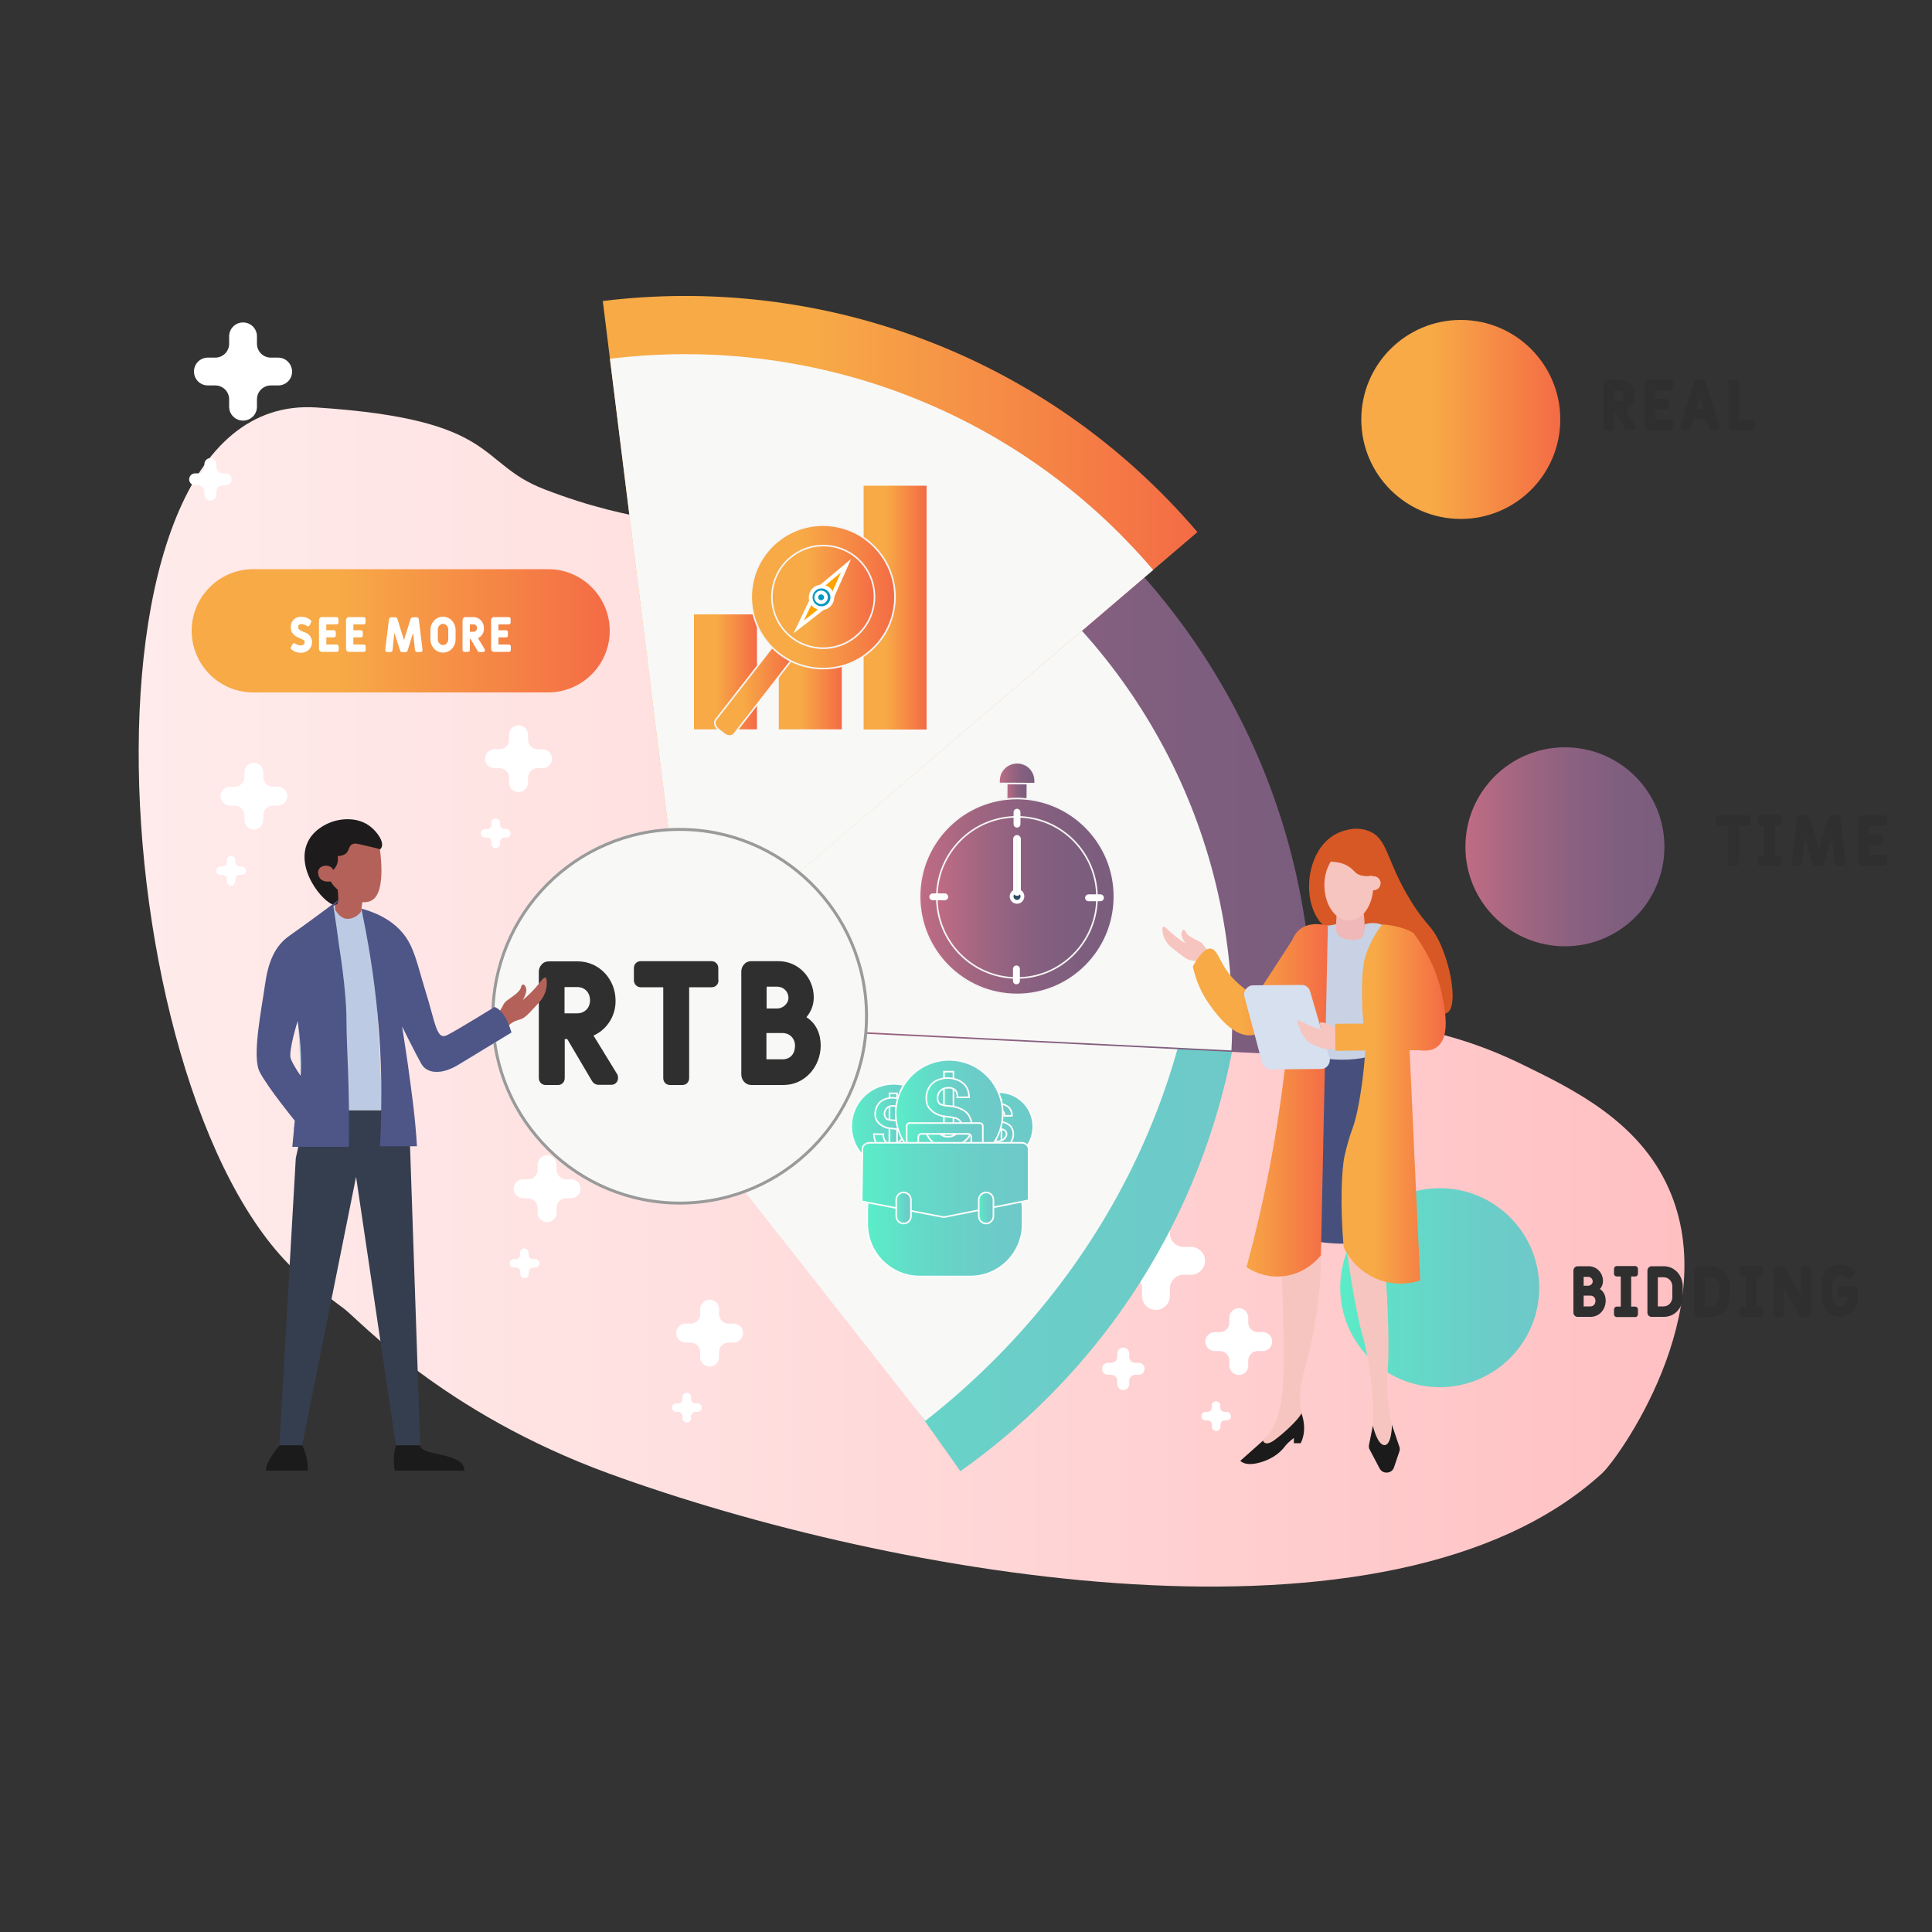 <svg xmlns="http://www.w3.org/2000/svg" xmlns:xlink="http://www.w3.org/1999/xlink" id="Layer_1" x="0px" y="0px" viewBox="0 0 1000 1000" style="enable-background:new 0 0 1000 1000;" xml:space="preserve">
<rect x="0" y="0" width="1000" height="1000" fill="#333333" stroke="none"/>
<style type="text/css">
	.st0{fill:url(#SVGID_1_);}
	.st1{fill:#FFFFFF;}
	.st2{fill:url(#SVGID_2_);}
	.st3{fill:url(#SVGID_3_);}
	.st4{fill:url(#SVGID_4_);}
	.st5{fill:url(#SVGID_5_);}
	.st6{fill:url(#SVGID_6_);}
	.st7{fill:#F8F8F7;}
	.st8{fill:url(#SVGID_7_);}
	.st9{fill:url(#SVGID_8_);}
	.st10{fill:#F8F8F7;stroke:#999A9A;stroke-width:1.532;stroke-miterlimit:10;}
	.st11{fill:url(#SVGID_9_);stroke:#F6F5F5;stroke-width:0.825;stroke-miterlimit:10;}
	.st12{fill:url(#SVGID_10_);stroke:#F6F5F5;stroke-width:0.825;stroke-miterlimit:10;}
	.st13{fill:url(#SVGID_11_);stroke:#F6F5F5;stroke-width:0.825;stroke-miterlimit:10;}
	.st14{fill:#314B63;stroke:#FFFFFF;stroke-width:1.97;stroke-miterlimit:10;}
	.st15{fill:url(#SVGID_12_);stroke:#F6F5F5;stroke-width:0.825;stroke-miterlimit:10;}
	.st16{fill:url(#SVGID_13_);}
	.st17{fill:url(#SVGID_14_);}
	.st18{fill:url(#SVGID_15_);}
	.st19{fill:url(#SVGID_16_);stroke:#F6F5F5;stroke-width:0.825;stroke-miterlimit:10;}
	.st20{fill:url(#SVGID_17_);stroke:#F6F5F5;stroke-width:0.825;stroke-miterlimit:10;}
	.st21{fill:url(#SVGID_18_);stroke:#F6F5F5;stroke-width:0.825;stroke-miterlimit:10;}
	.st22{fill:#FFA300;stroke:#FFFFFF;stroke-width:1.97;stroke-miterlimit:10;}
	.st23{fill:#0097C2;stroke:#FFFFFF;stroke-width:1.97;stroke-miterlimit:10;}
	.st24{fill:url(#SVGID_19_);stroke:#FCFCFC;stroke-width:0.825;stroke-miterlimit:10;}
	.st25{fill:url(#SVGID_20_);stroke:#FCFCFC;stroke-width:0.825;stroke-miterlimit:10;}
	.st26{fill:url(#SVGID_21_);stroke:#FCFCFC;stroke-width:0.825;stroke-miterlimit:10;}
	.st27{fill:url(#SVGID_22_);stroke:#FCFCFC;stroke-width:0.825;stroke-miterlimit:10;}
	.st28{fill:url(#SVGID_23_);stroke:#FCFCFC;stroke-width:0.825;stroke-miterlimit:10;}
	.st29{fill:url(#SVGID_24_);stroke:#FCFCFC;stroke-width:0.825;stroke-miterlimit:10;}
	.st30{fill:url(#SVGID_25_);stroke:#FCFCFC;stroke-width:0.825;stroke-miterlimit:10;}
	.st31{fill:url(#SVGID_26_);stroke:#FCFCFC;stroke-width:0.825;stroke-miterlimit:10;}
	.st32{fill:url(#SVGID_27_);stroke:#FCFCFC;stroke-width:0.825;stroke-miterlimit:10;}
	.st33{fill:url(#SVGID_28_);stroke:#FCFCFC;stroke-width:0.825;stroke-miterlimit:10;}
	.st34{fill:url(#SVGID_29_);stroke:#FCFCFC;stroke-width:0.825;stroke-miterlimit:10;}
	.st35{fill:url(#SVGID_30_);stroke:#FCFCFC;stroke-width:0.825;stroke-miterlimit:10;}
	.st36{fill:url(#SVGID_31_);stroke:#FCFCFC;stroke-width:0.825;stroke-miterlimit:10;}
	.st37{fill:url(#SVGID_32_);stroke:#FCFCFC;stroke-width:0.825;stroke-miterlimit:10;}
	.st38{fill:#2F2F2F;}
	.st39{fill:#B46259;}
	.st40{fill:#353E4F;}
	.st41{fill:#1B1B1B;}
	.st42{fill:#BCCBE3;}
	.st43{fill:#F6F5F5;}
	.st44{fill:#B3CFDB;}
	.st45{fill:#1D1B1B;}
	.st46{fill:#CBE3EF;}
	.st47{fill:#4E5587;}
	.st48{fill:#F7C5BF;}
	.st49{fill:#D75824;}
	.st50{fill:#C8D2E4;}
	.st51{fill:#47507C;}
	.st52{fill:url(#SVGID_33_);}
	.st53{fill:#D6E0EF;}
	.st54{fill:url(#SVGID_34_);}
	.st55{fill:#F0B8B8;}
</style>
<g>
	<linearGradient id="SVGID_1_" gradientUnits="userSpaceOnUse" x1="71.803" y1="515.997" x2="871.881" y2="515.997">
		<stop offset="0" style="stop-color:#FFEBEB"></stop>
		<stop offset="0.346" style="stop-color:#FFE0E0"></stop>
		<stop offset="0.956" style="stop-color:#FFC2C4"></stop>
		<stop offset="1" style="stop-color:#FFC0C2"></stop>
	</linearGradient>
	<path class="st0" d="M863.7,615.1c-15.4-34.6-49-51.1-75.7-64.1c-76.6-37.5-118.9-9-175.5-51.5c-4.5-3.4-27.8-21.2-46.2-52.5   c-31.5-53.5-12.9-85.4-39.9-118.8c-14-17.3-43.7-25.2-103-41c-72.7-19.4-93.6-15.5-141.5-33.9c-35.5-13.6-22.6-36.2-118.2-42.4   c-135.6-8.8-109,380.5,0.7,456.2c3.4,2.4,8,6.1,13.7,10.3c7.5,5.5,51.1,53.9,137.1,85.3c147.3,53.7,405.2,99.1,513.9,0   C837.2,755.5,892.3,679.1,863.7,615.1z"></path>
	<g id="XMLID_22_">
		<path id="XMLID_24_" class="st1" d="M144,185.1h-3.8c-4,0-7.2-3.2-7.2-7.2v-3.8c0-4-3.2-7.2-7.2-7.2l0,0c-4,0-7.2,3.2-7.2,7.2v3.8    c0,4-3.2,7.2-7.2,7.2h-3.8c-4,0-7.2,3.2-7.2,7.2l0,0c0,4,3.2,7.2,7.2,7.2h3.8c4,0,7.2,3.2,7.2,7.2v3.8c0,4,3.2,7.2,7.2,7.2l0,0    c4,0,7.2-3.2,7.2-7.2v-3.8c0-4,3.2-7.2,7.2-7.2h3.8c4,0,7.2-3.2,7.2-7.2l0,0C151.1,188.3,147.9,185.1,144,185.1z"></path>
		<path id="XMLID_23_" class="st1" d="M116.8,245h-1.7c-1.7,0-3.1-1.4-3.1-3.1v-1.7c0-1.7-1.4-3.1-3.1-3.1l0,0    c-1.7,0-3.1,1.4-3.1,3.1v1.7c0,1.7-1.4,3.1-3.1,3.1h-1.7c-1.7,0-3.1,1.4-3.1,3.1l0,0c0,1.7,1.4,3.1,3.1,3.1h1.7    c1.7,0,3.1,1.4,3.1,3.1v1.7c0,1.7,1.4,3.1,3.1,3.1l0,0c1.7,0,3.1-1.4,3.1-3.1v-1.7c0-1.7,1.4-3.1,3.1-3.1h1.7    c1.7,0,3.1-1.4,3.1-3.1l0,0C119.9,246.4,118.5,245,116.8,245z"></path>
	</g>
	<g id="XMLID_19_">
		<path id="XMLID_21_" class="st1" d="M453.8,378.4h-2.6c-2.7,0-4.9-2.2-4.9-4.9v-2.6c0-2.7-2.2-4.9-4.9-4.9l0,0    c-2.7,0-4.9,2.2-4.9,4.9v2.6c0,2.7-2.2,4.9-4.9,4.9h-2.6c-2.7,0-4.9,2.2-4.9,4.9l0,0c0,2.7,2.2,4.9,4.9,4.9h2.6    c2.7,0,4.9,2.2,4.9,4.9v2.6c0,2.7,2.2,4.9,4.9,4.9l0,0c2.7,0,4.9-2.2,4.9-4.9v-2.6c0-2.7,2.2-4.9,4.9-4.9h2.6    c2.7,0,4.9-2.2,4.9-4.9l0,0C458.7,380.6,456.5,378.4,453.8,378.4z"></path>
		<path id="XMLID_20_" class="st1" d="M435.1,419.7h-1.1c-1.2,0-2.2-1-2.2-2.2v-1.1c0-1.2-1-2.2-2.2-2.2l0,0c-1.2,0-2.2,1-2.2,2.2    v1.1c0,1.2-1,2.2-2.2,2.2h-1.1c-1.2,0-2.2,1-2.2,2.2l0,0c0,1.2,1,2.2,2.2,2.2h1.1c1.2,0,2.2,1,2.2,2.2v1.1c0,1.2,1,2.2,2.2,2.2    l0,0c1.2,0,2.2-1,2.2-2.2v-1.1c0-1.2,1-2.2,2.2-2.2h1.1c1.2,0,2.2-1,2.2-2.2l0,0C437.2,420.7,436.3,419.7,435.1,419.7z"></path>
	</g>
	<g id="XMLID_16_">
		<path id="XMLID_18_" class="st1" d="M295.6,610.4H293c-2.7,0-4.9-2.2-4.9-4.9v-2.6c0-2.7-2.2-4.9-4.9-4.9l0,0    c-2.7,0-4.9,2.2-4.9,4.9v2.6c0,2.7-2.2,4.9-4.9,4.9h-2.6c-2.7,0-4.9,2.2-4.9,4.9l0,0c0,2.7,2.2,4.9,4.9,4.9h2.6    c2.7,0,4.9,2.2,4.9,4.9v2.6c0,2.7,2.2,4.9,4.9,4.9l0,0c2.7,0,4.9-2.2,4.9-4.9v-2.6c0-2.7,2.2-4.9,4.9-4.9h2.6    c2.7,0,4.9-2.2,4.9-4.9l0,0C300.6,612.6,298.3,610.4,295.6,610.4z"></path>
		<path id="XMLID_17_" class="st1" d="M276.9,651.7h-1.1c-1.2,0-2.2-1-2.2-2.2v-1.1c0-1.2-1-2.2-2.2-2.2l0,0c-1.2,0-2.2,1-2.2,2.2    v1.1c0,1.2-1,2.2-2.2,2.2H266c-1.2,0-2.2,1-2.2,2.2l0,0c0,1.2,1,2.2,2.2,2.2h1.1c1.2,0,2.2,1,2.2,2.2v1.1c0,1.2,1,2.2,2.2,2.2l0,0    c1.2,0,2.2-1,2.2-2.2v-1.1c0-1.2,1-2.2,2.2-2.2h1.1c1.2,0,2.2-1,2.2-2.2l0,0C279.1,652.6,278.1,651.7,276.9,651.7z"></path>
	</g>
	<g id="XMLID_13_">
		<path id="XMLID_15_" class="st1" d="M616.5,645.4h-3.8c-4,0-7.2-3.2-7.2-7.2v-3.8c0-4-3.2-7.2-7.2-7.2l0,0c-4,0-7.2,3.2-7.2,7.2    v3.8c0,4-3.2,7.2-7.2,7.2h-3.8c-4,0-7.2,3.2-7.2,7.2l0,0c0,4,3.2,7.2,7.2,7.2h3.8c4,0,7.2,3.2,7.2,7.2v3.8c0,4,3.2,7.2,7.2,7.2    l0,0c4,0,7.2-3.2,7.2-7.2v-3.8c0-4,3.2-7.2,7.2-7.2h3.8c4,0,7.2-3.2,7.2-7.2l0,0C623.7,648.6,620.5,645.4,616.5,645.4z"></path>
		<path id="XMLID_14_" class="st1" d="M589.3,705.4h-1.7c-1.7,0-3.1-1.4-3.1-3.1v-1.7c0-1.7-1.4-3.1-3.1-3.1l0,0    c-1.7,0-3.1,1.4-3.1,3.1v1.7c0,1.7-1.4,3.1-3.1,3.1h-1.7c-1.7,0-3.1,1.4-3.1,3.1l0,0c0,1.7,1.4,3.1,3.1,3.1h1.7    c1.7,0,3.1,1.4,3.1,3.1v1.7c0,1.7,1.4,3.1,3.1,3.1l0,0c1.7,0,3.1-1.4,3.1-3.1v-1.7c0-1.7,1.4-3.1,3.1-3.1h1.7    c1.7,0,3.1-1.4,3.1-3.1l0,0C592.5,706.8,591.1,705.4,589.3,705.4z"></path>
	</g>
	<g id="XMLID_10_">
		<path id="XMLID_12_" class="st1" d="M280.8,387.8h-2.6c-2.7,0-4.9-2.2-4.9-4.9v-2.6c0-2.7-2.2-4.9-4.9-4.9l0,0    c-2.7,0-4.9,2.2-4.9,4.9v2.6c0,2.7-2.2,4.9-4.9,4.9h-2.6c-2.7,0-4.9,2.2-4.9,4.9l0,0c0,2.7,2.2,4.9,4.9,4.9h2.6    c2.7,0,4.9,2.2,4.9,4.9v2.6c0,2.7,2.2,4.9,4.9,4.9l0,0c2.7,0,4.9-2.2,4.9-4.9v-2.6c0-2.7,2.2-4.9,4.9-4.9h2.6    c2.7,0,4.9-2.2,4.9-4.9l0,0C285.7,390,283.5,387.8,280.8,387.8z"></path>
		<path id="XMLID_11_" class="st1" d="M262.1,429.1h-1.1c-1.2,0-2.2-1-2.2-2.2v-1.1c0-1.2-1-2.2-2.2-2.2l0,0c-1.2,0-2.2,1-2.2,2.2    v1.1c0,1.2-1,2.2-2.2,2.2h-1.1c-1.2,0-2.2,1-2.2,2.2l0,0c0,1.2,1,2.2,2.2,2.2h1.1c1.2,0,2.2,1,2.2,2.2v1.1c0,1.2,1,2.2,2.2,2.2    l0,0c1.2,0,2.2-1,2.2-2.2v-1.1c0-1.2,1-2.2,2.2-2.2h1.1c1.2,0,2.2-1,2.2-2.2l0,0C264.2,430,263.3,429.1,262.1,429.1z"></path>
	</g>
	<g id="XMLID_7_">
		<path id="XMLID_9_" class="st1" d="M143.8,407.2h-2.6c-2.7,0-4.9-2.2-4.9-4.9v-2.6c0-2.7-2.2-4.9-4.9-4.9l0,0    c-2.7,0-4.9,2.2-4.9,4.9v2.6c0,2.7-2.2,4.9-4.9,4.9h-2.6c-2.7,0-4.9,2.2-4.9,4.9l0,0c0,2.7,2.2,4.9,4.9,4.9h2.6    c2.7,0,4.9,2.2,4.9,4.9v2.6c0,2.7,2.2,4.9,4.9,4.9l0,0c2.7,0,4.9-2.2,4.9-4.9v-2.6c0-2.7,2.2-4.9,4.9-4.9h2.6    c2.7,0,4.9-2.2,4.9-4.9l0,0C148.8,409.5,146.6,407.2,143.8,407.2z"></path>
		<path id="XMLID_8_" class="st1" d="M125.1,448.5H124c-1.2,0-2.2-1-2.2-2.2v-1.1c0-1.2-1-2.2-2.2-2.2l0,0c-1.2,0-2.2,1-2.2,2.2v1.1    c0,1.2-1,2.2-2.2,2.2h-1.1c-1.2,0-2.2,1-2.2,2.2l0,0c0,1.2,1,2.2,2.2,2.2h1.1c1.2,0,2.2,1,2.2,2.2v1.1c0,1.2,1,2.2,2.2,2.2l0,0    c1.2,0,2.2-1,2.2-2.2V455c0-1.2,1-2.2,2.2-2.2h1.1c1.2,0,2.2-1,2.2-2.2l0,0C127.3,449.5,126.3,448.5,125.1,448.5z"></path>
	</g>
	<g id="XMLID_4_">
		<path id="XMLID_6_" class="st1" d="M379.7,685.1h-2.6c-2.7,0-4.9-2.2-4.9-4.9v-2.6c0-2.7-2.2-4.9-4.9-4.9l0,0    c-2.7,0-4.9,2.2-4.9,4.9v2.6c0,2.7-2.2,4.9-4.9,4.9h-2.6c-2.7,0-4.9,2.2-4.9,4.9l0,0c0,2.7,2.2,4.9,4.9,4.9h2.6    c2.7,0,4.9,2.2,4.9,4.9v2.6c0,2.7,2.2,4.9,4.9,4.9l0,0c2.7,0,4.9-2.2,4.9-4.9v-2.6c0-2.7,2.2-4.9,4.9-4.9h2.6    c2.7,0,4.9-2.2,4.9-4.9l0,0C384.6,687.3,382.4,685.1,379.7,685.1z"></path>
		<path id="XMLID_5_" class="st1" d="M361,726.4h-1.1c-1.2,0-2.2-1-2.2-2.2v-1.1c0-1.2-1-2.2-2.2-2.2l0,0c-1.2,0-2.2,1-2.2,2.2v1.1    c0,1.2-1,2.2-2.2,2.2H350c-1.2,0-2.2,1-2.2,2.2l0,0c0,1.2,1,2.2,2.2,2.2h1.1c1.2,0,2.2,1,2.2,2.2v1.1c0,1.2,1,2.2,2.2,2.2l0,0    c1.2,0,2.2-1,2.2-2.2v-1.1c0-1.2,1-2.2,2.2-2.2h1.1c1.2,0,2.2-1,2.2-2.2l0,0C363.1,727.4,362.1,726.4,361,726.4z"></path>
	</g>
	<g id="XMLID_1_">
		<path id="XMLID_3_" class="st1" d="M653.6,689.5H651c-2.7,0-4.9-2.2-4.9-4.9V682c0-2.7-2.2-4.9-4.9-4.9l0,0    c-2.7,0-4.9,2.2-4.9,4.9v2.6c0,2.7-2.2,4.9-4.9,4.9h-2.6c-2.7,0-4.9,2.2-4.9,4.9l0,0c0,2.7,2.2,4.9,4.9,4.9h2.6    c2.7,0,4.9,2.2,4.9,4.9v2.6c0,2.7,2.2,4.9,4.9,4.9l0,0c2.7,0,4.9-2.2,4.9-4.9v-2.6c0-2.7,2.2-4.9,4.9-4.9h2.6    c2.7,0,4.9-2.2,4.9-4.9l0,0C658.5,691.7,656.3,689.5,653.6,689.5z"></path>
		<path id="XMLID_2_" class="st1" d="M634.9,730.8h-1.1c-1.2,0-2.2-1-2.2-2.2v-1.1c0-1.2-1-2.2-2.2-2.2l0,0c-1.2,0-2.2,1-2.2,2.2    v1.1c0,1.2-1,2.2-2.2,2.2H624c-1.2,0-2.2,1-2.2,2.2l0,0c0,1.2,1,2.2,2.2,2.2h1.1c1.2,0,2.2,1,2.2,2.2v1.1c0,1.2,1,2.2,2.2,2.2l0,0    c1.2,0,2.2-1,2.2-2.2v-1.1c0-1.2,1-2.2,2.2-2.2h1.1c1.2,0,2.2-1,2.2-2.2l0,0C637,731.8,636.1,730.8,634.9,730.8z"></path>
	</g>
	<linearGradient id="SVGID_2_" gradientUnits="userSpaceOnUse" x1="99.182" y1="326.523" x2="315.556" y2="326.523">
		<stop offset="0.355" style="stop-color:#F7AA46"></stop>
		<stop offset="1" style="stop-color:#F46B45"></stop>
	</linearGradient>
	<path class="st2" d="M283.6,358.4H131.1c-17.6,0-31.9-14.3-31.9-31.9v0c0-17.6,14.3-31.9,31.9-31.9h152.6   c17.6,0,31.9,14.3,31.9,31.9v0C315.6,344.1,301.3,358.4,283.6,358.4z"></path>
	<g>
		<path class="st1" d="M157.7,332.4c-0.1-1-0.5-1.2-2.6-2.1l-0.7-0.3c-2.4-1.1-3.9-2.6-3.9-5.4c0-3.2,2.2-5.4,5.4-5.4    c1.7,0,3.4,0.6,4.8,1.7c0.4,0.3,0.5,0.8,0.3,1.2l-0.7,1.5c-0.2,0.4-0.5,0.6-0.9,0.6c-0.2,0-0.4-0.1-0.6-0.2l0,0    c-1.3-0.9-2.3-1-2.8-1c-1,0-1.7,0.6-1.7,1.6c0,0.8,0.4,1.4,2.4,2.3c0.1,0,0.4,0.2,1.6,0.6c2,0.9,3.2,2.7,3.2,4.8    c0,3.4-2.6,5.6-5.8,5.6c-1.7,0-3.4-0.6-4.8-1.7c-0.4-0.2-0.5-0.8-0.3-1.2l0.8-1.5c0.2-0.4,0.5-0.6,0.8-0.6c0.2,0,0.4,0.1,0.6,0.2    h0c1,0.7,2,1,2.9,1C156.9,334,157.7,333.4,157.7,332.4z"></path>
		<path class="st1" d="M168.9,323.2v3h3.9c0.5,0,1,0.4,1,1v1.7c0,0.6-0.4,1-1,1h-3.9v3.7h5.4c0.5,0,1,0.5,1,1v1.8c0,0.6-0.4,1-1,1    h-7.7c-0.8,0-1.5-0.7-1.5-1.5V321c0-0.4,0.2-0.8,0.4-1.1c0.3-0.3,0.6-0.5,1-0.5h7.7c0.5,0,1,0.4,1,1v1.8c0,0.6-0.4,1-1,1H168.9z"></path>
		<path class="st1" d="M182.9,323.2v3h3.9c0.5,0,1,0.4,1,1v1.7c0,0.6-0.4,1-1,1h-3.9v3.7h5.4c0.5,0,1,0.5,1,1v1.8c0,0.6-0.4,1-1,1    h-7.7c-0.8,0-1.5-0.7-1.5-1.5V321c0-0.4,0.2-0.8,0.4-1.1c0.3-0.3,0.6-0.5,1-0.5h7.7c0.5,0,1,0.4,1,1v1.8c0,0.6-0.4,1-1,1H182.9z"></path>
		<path class="st1" d="M204.1,327.5l-0.9,9c-0.1,0.6-0.6,1-1.1,1h-1.7c-0.3,0-0.6-0.1-0.7-0.3c-0.2-0.2-0.3-0.5-0.3-0.8l1.9-15.7    c0.1-0.7,0.6-1.2,1.2-1.2h2.1c0.5,0,1,0.4,1.1,0.9l3.4,10.9l3.4-10.9c0.2-0.5,0.6-0.9,1.2-0.9h1.9c0.7,0,1.2,0.5,1.2,1.2l1.9,15.7    c0,0.3-0.1,0.6-0.3,0.8c-0.2,0.2-0.4,0.3-0.7,0.3h-1.8c-0.6,0-1-0.4-1.1-1l-1-9l-2.8,9.2c-0.2,0.5-0.6,0.9-1.1,0.9h-1.7    c-0.5,0-1-0.4-1.1-0.9L204.1,327.5z"></path>
		<path class="st1" d="M235.8,331c0,3.6-2.8,6.8-6.5,6.8c-3.7,0-6.5-3.2-6.5-6.8v-5c0-3.6,2.8-6.8,6.5-6.8c3.7,0,6.5,3.2,6.5,6.8    V331z M232,325.9c0-1.5-1.1-3-2.7-3c-1.6,0-2.7,1.5-2.7,3v5c0,1.5,1.2,3,2.7,3c1.6,0,2.7-1.5,2.7-3V325.9z"></path>
		<path class="st1" d="M247.4,330.3l3.4,5.6c0.1,0.2,0.2,0.4,0.2,0.6c0,0.6-0.4,1-1,1h-1.8c-0.4,0-0.8-0.2-1-0.6l-3.6-6.1h-0.4v5.6    c0,0.6-0.4,1-1,1h-1.8c-0.5,0-1-0.4-1-1V321c0-0.4,0.2-0.8,0.4-1.1c0.3-0.3,0.6-0.5,1-0.5h4.2c3.1,0,5.5,2.6,5.5,5.7    C250.6,327.3,249.4,329.4,247.4,330.3z M243.2,323.2v3.8h1.8c1.1,0,1.9-0.8,1.9-1.9c0-1.1-0.7-1.9-1.9-1.9H243.2z"></path>
		<path class="st1" d="M258,323.2v3h3.9c0.5,0,1,0.4,1,1v1.7c0,0.6-0.4,1-1,1H258v3.7h5.4c0.5,0,1,0.5,1,1v1.8c0,0.6-0.4,1-1,1h-7.7    c-0.8,0-1.5-0.7-1.5-1.5V321c0-0.4,0.2-0.8,0.4-1.1c0.3-0.3,0.6-0.5,1-0.5h7.7c0.5,0,1,0.4,1,1v1.8c0,0.6-0.4,1-1,1H258z"></path>
	</g>
	<linearGradient id="SVGID_3_" gradientUnits="userSpaceOnUse" x1="704.597" y1="217.093" x2="807.649" y2="217.093">
		<stop offset="0.355" style="stop-color:#F7AA46"></stop>
		<stop offset="1" style="stop-color:#F46B45"></stop>
	</linearGradient>
	<circle class="st3" cx="756.1" cy="217.1" r="51.5"></circle>
	<linearGradient id="SVGID_4_" gradientUnits="userSpaceOnUse" x1="758.474" y1="438.283" x2="861.527" y2="438.283">
		<stop offset="0" style="stop-color:#C06C84"></stop>
		<stop offset="0.259" style="stop-color:#A36681"></stop>
		<stop offset="0.524" style="stop-color:#8C6180"></stop>
		<stop offset="0.776" style="stop-color:#7F5E7E"></stop>
		<stop offset="1" style="stop-color:#7A5D7E"></stop>
	</linearGradient>
	<circle class="st4" cx="810" cy="438.3" r="51.5"></circle>
	<linearGradient id="SVGID_5_" gradientUnits="userSpaceOnUse" x1="693.626" y1="666.527" x2="796.678" y2="666.527">
		<stop offset="0" style="stop-color:#5AEDC8"></stop>
		<stop offset="0.314" style="stop-color:#63DBC8"></stop>
		<stop offset="0.677" style="stop-color:#6BCEC8"></stop>
		<stop offset="1" style="stop-color:#6DC9C8"></stop>
	</linearGradient>
	<circle class="st5" cx="745.2" cy="666.5" r="51.5"></circle>
	<linearGradient id="SVGID_6_" gradientUnits="userSpaceOnUse" x1="295.854" y1="613.615" x2="644.239" y2="613.615">
		<stop offset="0" style="stop-color:#5AEDC8"></stop>
		<stop offset="0.314" style="stop-color:#63DBC8"></stop>
		<stop offset="0.677" style="stop-color:#6BCEC8"></stop>
		<stop offset="1" style="stop-color:#6DC9C8"></stop>
	</linearGradient>
	<path class="st6" d="M644.1,465.8l-348.2,11.5l201.2,284.2c0,0,0.1-0.1,0.1-0.1C596.3,691.2,647.7,578.7,644.1,465.8z"></path>
	<path class="st7" d="M621.8,441.7l-339.6,43.6l196.7,250.2c0,0,0.1-0.1,0.1-0.1C575.6,659.7,625.5,548.3,621.8,441.7z"></path>
	<linearGradient id="SVGID_7_" gradientUnits="userSpaceOnUse" x1="331.116" y1="397.412" x2="679.357" y2="397.412">
		<stop offset="0" style="stop-color:#C06C84"></stop>
		<stop offset="0.259" style="stop-color:#A36681"></stop>
		<stop offset="0.524" style="stop-color:#8C6180"></stop>
		<stop offset="0.776" style="stop-color:#7F5E7E"></stop>
		<stop offset="1" style="stop-color:#7A5D7E"></stop>
	</linearGradient>
	<path class="st8" d="M537.1,248.3l-206,281l347.8,17.2c0-0.1,0-0.1,0-0.2C684.9,425.1,628.1,315.2,537.1,248.3z"></path>
	<path class="st7" d="M512.6,283.7l-181,244.8l305.8,15.2c0,0,0-0.1,0-0.1C642.6,437.8,592.6,342,512.6,283.7z"></path>
	<linearGradient id="SVGID_8_" gradientUnits="userSpaceOnUse" x1="311.964" y1="327.401" x2="619.789" y2="327.401">
		<stop offset="0.355" style="stop-color:#F7AA46"></stop>
		<stop offset="1" style="stop-color:#F46B45"></stop>
	</linearGradient>
	<path class="st9" d="M312,155.8l43,345.7l264.8-226.1c0,0-0.1-0.1-0.1-0.1C540.8,183,424.1,142,312,155.8z"></path>
	<path class="st7" d="M315.7,185.7L355,501.6L596.9,295c0,0-0.1-0.1-0.1-0.1C524.8,210.5,418.1,173.1,315.7,185.7z"></path>
	
		<ellipse transform="matrix(1 -5.925999e-03 5.925999e-03 1 -3.111 2.094)" class="st10" cx="351.8" cy="526" rx="96.7" ry="96.7"></ellipse>
	<g>
		<linearGradient id="SVGID_9_" gradientUnits="userSpaceOnUse" x1="521.029" y1="410.38" x2="531.771" y2="410.38">
			<stop offset="0" style="stop-color:#C06C84"></stop>
			<stop offset="0.259" style="stop-color:#A36681"></stop>
			<stop offset="0.524" style="stop-color:#8C6180"></stop>
			<stop offset="0.776" style="stop-color:#7F5E7E"></stop>
			<stop offset="1" style="stop-color:#7A5D7E"></stop>
		</linearGradient>
		<polygon class="st11" points="531.7,417.9 521,417.9 521.1,402.9 531.8,402.9   "></polygon>
		<linearGradient id="SVGID_10_" gradientUnits="userSpaceOnUse" x1="475.994" y1="464.027" x2="576.797" y2="464.027">
			<stop offset="0" style="stop-color:#C06C84"></stop>
			<stop offset="0.259" style="stop-color:#A36681"></stop>
			<stop offset="0.524" style="stop-color:#8C6180"></stop>
			<stop offset="0.776" style="stop-color:#7F5E7E"></stop>
			<stop offset="1" style="stop-color:#7A5D7E"></stop>
		</linearGradient>
		<path class="st12" d="M576.8,464.2c-0.1,28-22.8,50.6-50.6,50.5c-27.8-0.1-50.3-22.9-50.2-50.9s22.8-50.6,50.6-50.5    C554.4,413.5,576.9,436.2,576.8,464.2z"></path>
		<linearGradient id="SVGID_11_" gradientUnits="userSpaceOnUse" x1="484.828" y1="464.501" x2="567.777" y2="464.501">
			<stop offset="0" style="stop-color:#C06C84"></stop>
			<stop offset="0.259" style="stop-color:#A36681"></stop>
			<stop offset="0.524" style="stop-color:#8C6180"></stop>
			<stop offset="0.776" style="stop-color:#7F5E7E"></stop>
			<stop offset="1" style="stop-color:#7A5D7E"></stop>
		</linearGradient>
		<path class="st13" d="M567.8,464.7c-0.1,23-18.7,41.6-41.6,41.5c-22.9-0.1-41.4-18.8-41.3-41.9c0.1-23,18.7-41.6,41.6-41.5    C549.4,422.9,567.9,441.6,567.8,464.7z"></path>
		<path class="st14" d="M529.2,464c0,1.5-1.3,2.8-2.8,2.8c-1.5,0-2.8-1.3-2.8-2.8s1.3-2.8,2.8-2.8C528,461.2,529.2,462.4,529.2,464z    "></path>
		<path class="st14" d="M525.6,426.6l0-6.2c0-0.4,0.3-0.8,0.8-0.8l0,0c0.4,0,0.8,0.3,0.8,0.8l0,6.2c0,0.4-0.3,0.8-0.8,0.8l0,0    C526,427.4,525.6,427,525.6,426.6z"></path>
		<path class="st14" d="M525.3,507.7l0-6.2c0-0.4,0.3-0.8,0.8-0.8h0c0.4,0,0.8,0.3,0.8,0.8l0,6.2c0,0.4-0.3,0.8-0.8,0.8l0,0    C525.6,508.5,525.3,508.2,525.3,507.7z"></path>
		<path class="st14" d="M482.8,463.4l6.2,0c0.4,0,0.8,0.3,0.8,0.8l0,0c0,0.4-0.3,0.8-0.8,0.8l-6.2,0c-0.4,0-0.8-0.3-0.8-0.8l0,0    C482,463.8,482.3,463.4,482.8,463.4z"></path>
		<path class="st14" d="M563.4,463.9l6.2,0c0.4,0,0.8,0.3,0.8,0.8l0,0c0,0.4-0.3,0.8-0.8,0.8l-6.2,0c-0.4,0-0.8-0.3-0.8-0.8l0,0    C562.7,464.2,563,463.9,563.4,463.9z"></path>
		<path class="st14" d="M525.4,461.7v-27.5c0-0.6,0.5-1,1-1l0,0c0.6,0,1,0.5,1,1v27.5c0,0.6-0.5,1-1,1h0    C525.9,462.7,525.4,462.2,525.4,461.7z"></path>
		<linearGradient id="SVGID_12_" gradientUnits="userSpaceOnUse" x1="517.07" y1="400.217" x2="535.773" y2="400.217">
			<stop offset="0" style="stop-color:#C06C84"></stop>
			<stop offset="0.259" style="stop-color:#A36681"></stop>
			<stop offset="0.524" style="stop-color:#8C6180"></stop>
			<stop offset="0.776" style="stop-color:#7F5E7E"></stop>
			<stop offset="1" style="stop-color:#7A5D7E"></stop>
		</linearGradient>
		<path class="st15" d="M535.8,405.6l-18.7-0.1l0-1.4c0-5.2,4.2-9.3,9.4-9.3h0c5.2,0,9.3,4.2,9.3,9.4L535.8,405.6z"></path>
	</g>
	<g>
		<linearGradient id="SVGID_13_" gradientUnits="userSpaceOnUse" x1="359.211" y1="347.788" x2="391.798" y2="347.788">
			<stop offset="0.355" style="stop-color:#F7AA46"></stop>
			<stop offset="1" style="stop-color:#F46B45"></stop>
		</linearGradient>
		<rect x="359.2" y="318" class="st16" width="32.6" height="59.5"></rect>
		<linearGradient id="SVGID_14_" gradientUnits="userSpaceOnUse" x1="403.084" y1="331.136" x2="435.671" y2="331.136">
			<stop offset="0.355" style="stop-color:#F7AA46"></stop>
			<stop offset="1" style="stop-color:#F46B45"></stop>
		</linearGradient>
		<rect x="403.1" y="284.7" class="st17" width="32.6" height="92.8"></rect>
		<linearGradient id="SVGID_15_" gradientUnits="userSpaceOnUse" x1="446.958" y1="314.524" x2="479.544" y2="314.524">
			<stop offset="0.355" style="stop-color:#F7AA46"></stop>
			<stop offset="1" style="stop-color:#F46B45"></stop>
		</linearGradient>
		<rect x="447" y="251.4" class="st18" width="32.6" height="126.2"></rect>
	</g>
	<linearGradient id="SVGID_16_" gradientUnits="userSpaceOnUse" x1="369.927" y1="356.7" x2="410.823" y2="356.7">
		<stop offset="0.355" style="stop-color:#F7AA46"></stop>
		<stop offset="1" style="stop-color:#F46B45"></stop>
	</linearGradient>
	<path class="st19" d="M405.9,333.5l3.1,2.4c1.8,1.4,2.3,3.6,1.3,5L380,379.9c-1.1,1.4-3.4,1.4-5.1,0l-3.1-2.4   c-1.8-1.4-2.3-3.6-1.3-5l30.3-38.9C401.9,332.2,404.2,332.2,405.9,333.5z"></path>
	<linearGradient id="SVGID_17_" gradientUnits="userSpaceOnUse" x1="388.869" y1="308.931" x2="463.229" y2="308.931">
		<stop offset="0.355" style="stop-color:#F7AA46"></stop>
		<stop offset="1" style="stop-color:#F46B45"></stop>
	</linearGradient>
	<path class="st20" d="M449,338.1c-16.1,12.7-39.5,9.9-52.2-6.2s-9.9-39.4,6.2-52.1c16.1-12.7,39.5-9.9,52.2,6.2   C468,302.1,465.2,325.4,449,338.1z"></path>
	<linearGradient id="SVGID_18_" gradientUnits="userSpaceOnUse" x1="399.427" y1="308.924" x2="452.618" y2="308.924">
		<stop offset="0.355" style="stop-color:#F7AA46"></stop>
		<stop offset="1" style="stop-color:#F46B45"></stop>
	</linearGradient>
	<path class="st21" d="M442.5,329.8c-11.5,9.1-28.3,7.1-37.3-4.4s-7.1-28.2,4.5-37.3c11.5-9.1,28.3-7.1,37.3,4.4   C456,304,454,320.7,442.5,329.8z"></path>
	<polygon class="st22" points="429.7,311.8 413.4,324.5 422.3,305.9  "></polygon>
	<polygon class="st22" points="422,306.1 437.9,292.8 429.5,311.7  "></polygon>
	<circle class="st23" cx="425.2" cy="309.2" r="5.6"></circle>
	
		<ellipse transform="matrix(0.661 -0.75 0.75 0.661 -87.956 423.684)" class="st23" cx="425.2" cy="309.2" rx="2.5" ry="2.5"></ellipse>
	<g>
		<g>
			<linearGradient id="SVGID_19_" gradientUnits="userSpaceOnUse" x1="440.609" y1="583.046" x2="484.559" y2="583.046">
				<stop offset="0" style="stop-color:#5AEDC8"></stop>
				<stop offset="0.314" style="stop-color:#63DBC8"></stop>
				<stop offset="0.677" style="stop-color:#6BCEC8"></stop>
				<stop offset="1" style="stop-color:#6DC9C8"></stop>
			</linearGradient>
			<circle class="st24" cx="462.6" cy="583" r="22"></circle>
			<g>
				<linearGradient id="SVGID_20_" gradientUnits="userSpaceOnUse" x1="460.305" y1="582.583" x2="464.34" y2="582.583">
					<stop offset="0" style="stop-color:#5AEDC8"></stop>
					<stop offset="0.314" style="stop-color:#63DBC8"></stop>
					<stop offset="0.677" style="stop-color:#6BCEC8"></stop>
					<stop offset="1" style="stop-color:#6DC9C8"></stop>
				</linearGradient>
				<polygon class="st25" points="464.3,599.3 460.3,599.2 460.4,565.9 464.3,565.9     "></polygon>
				<linearGradient id="SVGID_21_" gradientUnits="userSpaceOnUse" x1="452.533" y1="582.586" x2="471.882" y2="582.586">
					<stop offset="0" style="stop-color:#5AEDC8"></stop>
					<stop offset="0.314" style="stop-color:#63DBC8"></stop>
					<stop offset="0.677" style="stop-color:#6BCEC8"></stop>
					<stop offset="1" style="stop-color:#6DC9C8"></stop>
				</linearGradient>
				<path class="st26" d="M471.4,590.9c0.1-0.2,0.2-0.7,0.3-1.5c0.1-0.9,0.1-1.6,0.1-1.8c0-0.2,0-0.3,0-0.5c0-0.2-0.1-0.8-0.2-1.2      c-0.4-1.5-1.2-2.6-1.2-2.6c-0.9-1.3-2.1-1.8-3.1-2.3c-0.9-0.4-1.6-0.6-2-0.7c-0.5-0.1-2-0.4-2.4-0.4c-1.4-0.1-2.1-0.2-2.6-0.3      c-0.9-0.2-1.4-0.3-1.8-0.9c-0.5-0.6-0.6-1.5-0.7-1.8c0-0.2-0.1-0.7,0.1-1.3c0.4-1.6,1.5-2.4,1.7-2.5c1-0.7,1.9-0.7,2.5-0.7      c0.5,0,1.2,0,2,0.4c0.4,0.2,1,0.5,1.5,1.3c0.2,0.5,0.3,0.9,0.4,1.1c0.1,0.5,0.1,0.8,0,1.1c1.6,0,3.2-0.1,4.8-0.1      c0-0.8-0.1-3-1.5-4.8c-0.8-1-1.7-1.5-2.1-1.8c-0.9-0.6-1.7-0.8-2.4-1c-1.6-0.4-2.9-0.4-3.2-0.4c-1.2,0-2.1,0.3-2.6,0.4      c-0.5,0.1-1,0.3-1.6,0.6c-0.9,0.4-1.4,0.9-1.6,1c-0.8,0.7-1.3,1.4-1.4,1.6c-0.6,0.9-0.9,1.8-1.1,2.4c-0.2,0.7-0.4,1.8-0.3,3.1      c0,0.5,0.1,1.1,0.4,1.8c0.5,1.4,1.4,2.2,2,2.7c0.7,0.6,1.4,1,1.8,1.2c0.2,0.1,0.6,0.3,1.1,0.5c0.8,0.3,1.4,0.4,2.5,0.5      c1.7,0.2,1.6,0.2,2.4,0.3c1.6,0.3,2.4,0.4,3.1,1c0.3,0.2,1,0.9,1.1,1.9c0.1,0.9-0.3,1.6-0.6,2.2c-0.6,1.1-1.5,1.6-1.9,1.9      c-0.3,0.2-1.2,0.8-2.4,0.9c-0.6,0.1-2.6,0.3-4.1-1.3c-1.3-1.5-1.3-3.4-1.2-3.8c-1.6,0-3.3-0.1-4.9-0.1c0,0.8,0.3,4.9,3.2,7.3      c1.7,1.5,3.8,1.8,4.5,2c1.4,0.3,2.6,0.2,3.2,0.1c0.3,0,1.2-0.2,2.3-0.5c1-0.3,1.7-0.7,1.9-0.8c0.6-0.4,1.3-0.7,2-1.4      C469.9,593.7,470.9,592.6,471.4,590.9z"></path>
			</g>
		</g>
		<g>
			<linearGradient id="SVGID_22_" gradientUnits="userSpaceOnUse" x1="499.231" y1="583.069" x2="534.744" y2="583.069">
				<stop offset="0" style="stop-color:#5AEDC8"></stop>
				<stop offset="0.314" style="stop-color:#63DBC8"></stop>
				<stop offset="0.677" style="stop-color:#6BCEC8"></stop>
				<stop offset="1" style="stop-color:#6DC9C8"></stop>
			</linearGradient>
			<circle class="st27" cx="517" cy="583.1" r="17.8"></circle>
			<g>
				<linearGradient id="SVGID_23_" gradientUnits="userSpaceOnUse" x1="515.146" y1="582.696" x2="518.407" y2="582.696">
					<stop offset="0" style="stop-color:#5AEDC8"></stop>
					<stop offset="0.314" style="stop-color:#63DBC8"></stop>
					<stop offset="0.677" style="stop-color:#6BCEC8"></stop>
					<stop offset="1" style="stop-color:#6DC9C8"></stop>
				</linearGradient>
				<polygon class="st28" points="518.3,596.2 515.1,596.2 515.2,569.2 518.4,569.2     "></polygon>
				<linearGradient id="SVGID_24_" gradientUnits="userSpaceOnUse" x1="508.866" y1="582.698" x2="524.501" y2="582.698">
					<stop offset="0" style="stop-color:#5AEDC8"></stop>
					<stop offset="0.314" style="stop-color:#63DBC8"></stop>
					<stop offset="0.677" style="stop-color:#6BCEC8"></stop>
					<stop offset="1" style="stop-color:#6DC9C8"></stop>
				</linearGradient>
				<path class="st29" d="M524.1,589.4c0-0.1,0.2-0.6,0.3-1.2c0.1-0.7,0.1-1.3,0.1-1.4c0-0.1,0-0.3,0-0.4c0-0.2-0.1-0.6-0.2-1      c-0.3-1.2-0.9-2.1-0.9-2.1c-0.8-1-1.7-1.5-2.5-1.9c-0.7-0.3-1.3-0.5-1.6-0.6c-0.4-0.1-1.6-0.3-1.9-0.3c-1.2-0.1-1.7-0.2-2.1-0.3      c-0.7-0.2-1.1-0.3-1.5-0.7c-0.4-0.5-0.5-1.2-0.5-1.4c0-0.2,0-0.6,0.1-1.1c0.3-1.3,1.2-1.9,1.4-2.1c0.8-0.5,1.5-0.5,2-0.5      c0.4,0,1,0,1.6,0.3c0.3,0.2,0.8,0.4,1.2,1.1c0.2,0.4,0.3,0.7,0.3,0.9c0.1,0.4,0,0.7,0,0.9c1.3,0,2.6-0.1,3.9-0.1      c0-0.7-0.1-2.4-1.2-3.8c-0.6-0.8-1.3-1.2-1.7-1.4c-0.7-0.4-1.4-0.6-1.9-0.8c-1.3-0.4-2.3-0.3-2.6-0.3c-1,0-1.7,0.2-2.1,0.3      c-0.4,0.1-0.8,0.2-1.3,0.5c-0.7,0.3-1.2,0.7-1.3,0.8c-0.7,0.6-1.1,1.1-1.2,1.3c-0.5,0.7-0.7,1.4-0.9,1.9      c-0.1,0.6-0.3,1.4-0.2,2.5c0,0.4,0.1,0.9,0.3,1.5c0.4,1.1,1.1,1.8,1.6,2.2c0.6,0.5,1.2,0.8,1.5,1c0.2,0.1,0.5,0.2,0.9,0.4      c0.6,0.2,1.1,0.3,2,0.4c1.4,0.2,1.3,0.1,1.9,0.3c1.3,0.2,1.9,0.3,2.5,0.8c0.2,0.2,0.8,0.7,0.9,1.6c0.1,0.7-0.2,1.3-0.5,1.8      c-0.5,0.9-1.2,1.3-1.5,1.5c-0.3,0.2-1,0.6-1.9,0.7c-0.5,0.1-2.1,0.2-3.3-1.1c-1.1-1.2-1-2.8-1-3.1c-1.3,0-2.6,0-4-0.1      c0,0.7,0.2,3.9,2.6,5.9c1.4,1.2,3,1.5,3.7,1.6c1.1,0.2,2.1,0.1,2.6,0.1c0.3,0,1-0.1,1.8-0.4c0.8-0.3,1.4-0.6,1.5-0.7      c0.5-0.3,1-0.6,1.6-1.1C522.9,591.7,523.7,590.8,524.1,589.4z"></path>
			</g>
		</g>
		<g>
			<linearGradient id="SVGID_25_" gradientUnits="userSpaceOnUse" x1="463.66" y1="576.281" x2="519.004" y2="576.281">
				<stop offset="0" style="stop-color:#5AEDC8"></stop>
				<stop offset="0.314" style="stop-color:#63DBC8"></stop>
				<stop offset="0.677" style="stop-color:#6BCEC8"></stop>
				<stop offset="1" style="stop-color:#6DC9C8"></stop>
			</linearGradient>
			<circle class="st30" cx="491.3" cy="576.3" r="27.7"></circle>
			<g>
				<linearGradient id="SVGID_26_" gradientUnits="userSpaceOnUse" x1="488.466" y1="575.699" x2="493.54" y2="575.699">
					<stop offset="0" style="stop-color:#5AEDC8"></stop>
					<stop offset="0.314" style="stop-color:#63DBC8"></stop>
					<stop offset="0.677" style="stop-color:#6BCEC8"></stop>
					<stop offset="1" style="stop-color:#6DC9C8"></stop>
				</linearGradient>
				<polygon class="st31" points="493.5,596.7 488.5,596.7 488.6,554.7 493.5,554.7     "></polygon>
				<linearGradient id="SVGID_27_" gradientUnits="userSpaceOnUse" x1="478.676" y1="575.702" x2="503.042" y2="575.702">
					<stop offset="0" style="stop-color:#5AEDC8"></stop>
					<stop offset="0.314" style="stop-color:#63DBC8"></stop>
					<stop offset="0.677" style="stop-color:#6BCEC8"></stop>
					<stop offset="1" style="stop-color:#6DC9C8"></stop>
				</linearGradient>
				<path class="st32" d="M502.5,586.2c0.1-0.2,0.3-0.9,0.4-1.9c0.2-1.1,0.1-2,0.1-2.2c0-0.2,0-0.4-0.1-0.6c0-0.3-0.2-1-0.3-1.5      c-0.5-1.9-1.5-3.2-1.5-3.2c-1.2-1.6-2.6-2.3-3.9-2.9c-1.1-0.5-2-0.8-2.5-0.9c-0.7-0.2-2.6-0.5-3-0.5c-1.8-0.2-2.7-0.2-3.3-0.4      c-1.1-0.3-1.8-0.4-2.3-1.1c-0.7-0.8-0.8-1.9-0.8-2.2c0-0.2-0.1-0.9,0.1-1.7c0.4-2,1.9-3,2.2-3.2c1.2-0.8,2.4-0.8,3.2-0.9      c0.6,0,1.5,0,2.5,0.5c0.5,0.2,1.3,0.7,1.8,1.7c0.3,0.6,0.4,1.2,0.4,1.4c0.1,0.6,0.1,1.1,0,1.4c2,0,4.1-0.1,6.1-0.1      c0-1.1-0.2-3.8-1.9-6c-1-1.2-2.1-1.9-2.6-2.2c-1.2-0.7-2.2-1-3-1.2c-2-0.6-3.6-0.5-4-0.5c-1.5,0-2.6,0.3-3.2,0.5      c-0.6,0.2-1.2,0.3-2,0.7c-1.1,0.5-1.8,1.1-2,1.3c-1,0.9-1.6,1.7-1.8,2c-0.7,1.1-1.1,2.2-1.3,3c-0.2,0.9-0.5,2.2-0.3,3.9      c0.1,0.6,0.1,1.4,0.4,2.3c0.6,1.7,1.8,2.7,2.6,3.4c0.9,0.8,1.8,1.3,2.3,1.5c0.3,0.1,0.8,0.4,1.4,0.6c1,0.3,1.7,0.5,3.2,0.7      c2.2,0.3,2,0.2,3,0.4c2,0.3,3,0.5,3.9,1.3c0.3,0.3,1.3,1.1,1.4,2.4c0.1,1.2-0.4,2.1-0.8,2.8c-0.8,1.4-1.8,2.1-2.4,2.4      c-0.4,0.3-1.5,1-3,1.1c-0.7,0.1-3.3,0.4-5.2-1.7c-1.7-1.8-1.6-4.3-1.6-4.8c-2.1,0-4.1-0.1-6.2-0.1c0,1,0.4,6.1,4,9.2      c2.2,1.8,4.7,2.3,5.7,2.5c1.8,0.3,3.3,0.2,4.1,0.1c0.4-0.1,1.5-0.2,2.9-0.7c1.3-0.4,2.1-0.9,2.3-1c0.8-0.4,1.6-0.9,2.5-1.8      C500.5,589.7,501.8,588.4,502.5,586.2z"></path>
			</g>
		</g>
		<g>
			<linearGradient id="SVGID_28_" gradientUnits="userSpaceOnUse" x1="469.275" y1="591.583" x2="508.812" y2="591.583">
				<stop offset="0" style="stop-color:#5AEDC8"></stop>
				<stop offset="0.314" style="stop-color:#63DBC8"></stop>
				<stop offset="0.677" style="stop-color:#6BCEC8"></stop>
				<stop offset="1" style="stop-color:#6DC9C8"></stop>
			</linearGradient>
			<path class="st33" d="M469.3,582.9v17.4c0,0.9,0.7,1.6,1.6,1.6h2.8c0.9,0,1.6-0.7,1.6-1.6v-11.8c0-0.9,0.7-1.6,1.6-1.6h24.2     c0.9,0,1.6,0.7,1.6,1.6v11.8c0,0.9,0.7,1.6,1.6,1.6h2.8c0.9,0,1.6-0.7,1.6-1.6v-17.4c0-0.9-0.7-1.6-1.6-1.6h-36.3     C470,581.3,469.3,582,469.3,582.9z"></path>
			<linearGradient id="SVGID_29_" gradientUnits="userSpaceOnUse" x1="448.98" y1="629.964" x2="529.317" y2="629.964">
				<stop offset="0" style="stop-color:#5AEDC8"></stop>
				<stop offset="0.314" style="stop-color:#63DBC8"></stop>
				<stop offset="0.677" style="stop-color:#6BCEC8"></stop>
				<stop offset="1" style="stop-color:#6DC9C8"></stop>
			</linearGradient>
			<path class="st34" d="M502.3,660.7H476c-14.9,0-27.1-12.1-27.1-27.1v-7.3c0-14.9,12.1-27.1,27.1-27.1h26.2     c14.9,0,27.1,12.1,27.1,27.1v7.3C529.3,648.6,517.2,660.7,502.3,660.7z"></path>
			<linearGradient id="SVGID_30_" gradientUnits="userSpaceOnUse" x1="445.93" y1="610.747" x2="532.262" y2="610.747">
				<stop offset="0" style="stop-color:#5AEDC8"></stop>
				<stop offset="0.314" style="stop-color:#63DBC8"></stop>
				<stop offset="0.677" style="stop-color:#6BCEC8"></stop>
				<stop offset="1" style="stop-color:#6DC9C8"></stop>
			</linearGradient>
			<path class="st35" d="M532.3,621.3c-14.6,2.9-29.2,5.8-43.8,8.7c-14.2-2.7-28.3-5.4-42.5-8.2c0.1-9,0.3-18.1,0.4-27.1     c0-1.8,1.7-3.2,3.7-3.2h78.6c2,0,3.7,1.4,3.7,3.2V621.3z"></path>
			<linearGradient id="SVGID_31_" gradientUnits="userSpaceOnUse" x1="463.941" y1="625.257" x2="471.5" y2="625.257">
				<stop offset="0" style="stop-color:#5AEDC8"></stop>
				<stop offset="0.314" style="stop-color:#63DBC8"></stop>
				<stop offset="0.677" style="stop-color:#6BCEC8"></stop>
				<stop offset="1" style="stop-color:#6DC9C8"></stop>
			</linearGradient>
			<path class="st36" d="M467.7,633.3L467.7,633.3c-2.1,0-3.8-1.7-3.8-3.8V621c0-2.1,1.7-3.8,3.8-3.8l0,0c2.1,0,3.8,1.7,3.8,3.8v8.6     C471.5,631.6,469.8,633.3,467.7,633.3z"></path>
			<linearGradient id="SVGID_32_" gradientUnits="userSpaceOnUse" x1="506.587" y1="625.257" x2="514.146" y2="625.257">
				<stop offset="0" style="stop-color:#5AEDC8"></stop>
				<stop offset="0.314" style="stop-color:#63DBC8"></stop>
				<stop offset="0.677" style="stop-color:#6BCEC8"></stop>
				<stop offset="1" style="stop-color:#6DC9C8"></stop>
			</linearGradient>
			<path class="st37" d="M510.4,633.3L510.4,633.3c-2.1,0-3.8-1.7-3.8-3.8V621c0-2.1,1.7-3.8,3.8-3.8l0,0c2.1,0,3.8,1.7,3.8,3.8v8.6     C514.1,631.6,512.5,633.3,510.4,633.3z"></path>
		</g>
	</g>
	<g>
		<path class="st38" d="M841.4,212.3l5,8.1c0.1,0.3,0.2,0.6,0.2,0.8c0,0.9-0.6,1.5-1.4,1.5h-2.7c-0.6,0-1.1-0.3-1.4-0.8l-5.2-8.9    h-0.5v8.2c0,0.9-0.6,1.5-1.4,1.5h-2.6c-0.8,0-1.4-0.6-1.4-1.5v-22.4c0-0.6,0.2-1.1,0.6-1.6c0.4-0.4,0.9-0.7,1.5-0.7h6.1    c4.5,0,8,3.7,8,8.2C846.1,208.1,844.2,211,841.4,212.3z M835.2,202v5.6h2.6c1.6,0,2.7-1.1,2.7-2.7c0-1.6-1.1-2.8-2.7-2.8H835.2z"></path>
		<path class="st38" d="M856.8,202.1v4.4h5.7c0.8,0,1.4,0.6,1.4,1.4v2.5c0,0.8-0.6,1.4-1.4,1.4h-5.7v5.3h7.9c0.8,0,1.4,0.7,1.4,1.5    v2.6c0,0.9-0.6,1.5-1.4,1.5h-11.2c-1.2,0-2.1-1-2.1-2.2v-21.7c0-0.6,0.2-1.1,0.6-1.6c0.4-0.4,0.9-0.7,1.5-0.7h11.2    c0.8,0,1.4,0.6,1.4,1.5v2.6c0,0.8-0.6,1.5-1.4,1.5H856.8z"></path>
		<path class="st38" d="M889.9,220.7c0,0.1,0.1,0.3,0.1,0.5c0,0.9-0.7,1.5-1.5,1.5h-2.4c-0.8,0-1.4-0.5-1.7-1.3l-1.3-4.4h-6.6    l-1.3,4.4c-0.3,0.8-0.9,1.3-1.7,1.3h-2.3c-0.8,0-1.5-0.7-1.5-1.5c0-0.2,0-0.4,0.1-0.5l7.1-23c0.2-0.8,0.9-1.3,1.7-1.3h2.6    c0.8,0,1.4,0.5,1.7,1.3L889.9,220.7z M879.8,205.6l-1.7,6h3.4L879.8,205.6z"></path>
		<path class="st38" d="M898.6,196.6c0.8,0,1.4,0.6,1.4,1.5v19.1h6.9c0.8,0,1.4,0.7,1.4,1.5v2.6c0,0.9-0.6,1.5-1.4,1.5h-10.2    c-1.2,0-2.1-1-2.1-2.2v-22.4c0-0.9,0.6-1.5,1.4-1.5H898.6z"></path>
	</g>
	<g>
		<path class="st38" d="M906.1,426c0,0.8-0.6,1.5-1.4,1.5h-4.8v19.1c0,0.9-0.6,1.5-1.4,1.5h-2.6c-0.8,0-1.4-0.6-1.4-1.5v-19.1h-4.8    c-0.8,0-1.4-0.7-1.4-1.5v-2.6c0-0.9,0.6-1.5,1.4-1.5h15c0.8,0,1.4,0.6,1.4,1.5V426z"></path>
		<path class="st38" d="M920.7,421.8c0.8,0,1.4,0.7,1.4,1.5v2.4c0,0.9-0.6,1.5-1.4,1.5h-2.1v15.6h2.1c0.8,0,1.4,0.7,1.4,1.5v2.4    c0,0.9-0.6,1.5-1.4,1.5h-9.6c-0.8,0-1.4-0.6-1.4-1.5v-2.4c0-0.8,0.6-1.5,1.4-1.5h2.1v-15.6h-2.1c-0.8,0-1.4-0.6-1.4-1.5v-2.4    c0-0.8,0.6-1.5,1.4-1.5H920.7z"></path>
		<path class="st38" d="M934.3,433.6l-1.4,13c-0.1,0.9-0.8,1.4-1.6,1.4h-2.4c-0.4,0-0.8-0.1-1.1-0.4c-0.3-0.3-0.4-0.7-0.4-1.2    l2.7-22.8c0.1-1,0.8-1.7,1.8-1.7h3c0.8,0,1.4,0.5,1.7,1.3l4.9,15.9l4.9-15.9c0.2-0.7,0.9-1.3,1.7-1.3h2.7c1,0,1.7,0.7,1.8,1.7    l2.7,22.8c0,0.5-0.1,0.9-0.4,1.2c-0.3,0.3-0.6,0.4-1.1,0.4h-2.6c-0.8,0-1.5-0.6-1.6-1.5l-1.4-13l-4.1,13.4    c-0.2,0.8-0.9,1.3-1.7,1.3h-2.5c-0.8,0-1.4-0.5-1.7-1.3L934.3,433.6z"></path>
		<path class="st38" d="M967.3,427.5v4.4h5.7c0.8,0,1.4,0.6,1.4,1.4v2.5c0,0.8-0.6,1.4-1.4,1.4h-5.7v5.3h7.9c0.8,0,1.4,0.7,1.4,1.5    v2.6c0,0.9-0.6,1.5-1.4,1.5H964c-1.2,0-2.1-1-2.1-2.2v-21.7c0-0.6,0.2-1.1,0.6-1.6c0.4-0.4,0.9-0.7,1.5-0.7h11.2    c0.8,0,1.4,0.6,1.4,1.5v2.6c0,0.8-0.6,1.5-1.4,1.5H967.3z"></path>
	</g>
	<g>
		<path class="st38" d="M823.3,681.6h-6.8c-1.2,0-2.1-1-2.1-2.2v-21.7c0-0.6,0.2-1.1,0.6-1.6c0.4-0.4,0.9-0.7,1.5-0.7h5.8    c4.2,0,7.4,3.5,7.4,7.6c0,1.6-0.5,3-1.6,4.2c2.1,1.3,3,3.6,3,6C831.1,677.8,827.8,681.6,823.3,681.6z M822,660.9h-2.3v4.6h2.3    c1.2,0,2.4-1,2.4-2.3C824.3,661.9,823.3,660.9,822,660.9z M819.7,670.6v5.6h3.4c1.7,0,2.7-1.2,2.7-2.9c0-1.6-1.1-2.7-2.7-2.7    H819.7z"></path>
		<path class="st38" d="M846.4,655.3c0.8,0,1.4,0.7,1.4,1.5v2.4c0,0.9-0.6,1.5-1.4,1.5h-2.1v15.6h2.1c0.8,0,1.4,0.7,1.4,1.5v2.4    c0,0.9-0.6,1.5-1.4,1.5h-9.6c-0.8,0-1.4-0.6-1.4-1.5v-2.4c0-0.8,0.6-1.5,1.4-1.5h2.1v-15.6h-2.1c-0.8,0-1.4-0.6-1.4-1.5v-2.4    c0-0.8,0.6-1.5,1.4-1.5H846.4z"></path>
		<path class="st38" d="M871,671.3c0,5.5-4,10.3-9.8,10.3h-6.4c-1.2,0-2.1-1-2.1-2.2v-21.7c0-0.6,0.2-1.1,0.6-1.6    c0.4-0.4,0.9-0.7,1.5-0.7h6.4c5.7,0,9.8,4.9,9.8,10.4V671.3z M865.6,665.8c0-2.5-1.9-4.7-4.5-4.7h-3v15.1h3c2.6,0,4.5-2.3,4.5-4.8    V665.8z"></path>
		<path class="st38" d="M895.3,671.3c0,5.5-4,10.3-9.8,10.3h-6.4c-1.2,0-2.1-1-2.1-2.2v-21.7c0-0.6,0.2-1.1,0.6-1.6    c0.4-0.4,0.9-0.7,1.5-0.7h6.4c5.7,0,9.8,4.9,9.8,10.4V671.3z M889.9,665.8c0-2.5-1.9-4.7-4.5-4.7h-3v15.1h3c2.6,0,4.5-2.3,4.5-4.8    V665.8z"></path>
		<path class="st38" d="M911.2,655.3c0.8,0,1.4,0.7,1.4,1.5v2.4c0,0.9-0.6,1.5-1.4,1.5h-2.1v15.6h2.1c0.8,0,1.4,0.7,1.4,1.5v2.4    c0,0.9-0.6,1.5-1.4,1.5h-9.6c-0.8,0-1.4-0.6-1.4-1.5v-2.4c0-0.8,0.6-1.5,1.4-1.5h2.1v-15.6h-2.1c-0.8,0-1.4-0.6-1.4-1.5v-2.4    c0-0.8,0.6-1.5,1.4-1.5H911.2z"></path>
		<path class="st38" d="M923.2,666.3v13.8c0,0.9-0.6,1.5-1.4,1.5h-2.3c-0.8,0-1.4-0.6-1.4-1.5v-22.9c0-1,0.7-1.7,1.7-1.7h2.7    c0.6,0,1.1,0.3,1.5,0.9l8.1,14.5V657c0-0.9,0.6-1.5,1.4-1.5h2.4c0.8,0,1.4,0.6,1.4,1.5v22.9c0,1-0.7,1.7-1.7,1.7h-2.7    c-0.6,0-1.1-0.3-1.5-0.9L923.2,666.3z"></path>
		<path class="st38" d="M959.5,665.5c1.2,0,2.2,1.1,2.2,2.3v4c0,5.2-4.1,9.9-9.4,9.9c-5.4,0-9.4-4.7-9.4-9.9v-7.4    c0-5.2,4-9.9,9.4-9.9c3,0,5.6,1.2,7.4,3.3c0.2,0.3,0.4,0.7,0.4,1.1c0,0.4-0.1,0.8-0.4,1.1l-1.5,1.7c-0.3,0.3-0.7,0.5-1,0.5    c-0.3,0-0.7-0.1-1.1-0.5c-1-1.1-2.2-1.6-3.7-1.6c-2.3,0-4,2.2-4,4.4v7.4c0,2.2,1.8,4.4,4,4.4c2.3,0,4-2,4-4.2v-1h-3.7    c-0.8,0-1.4-0.6-1.4-1.5v-2.5c0-0.8,0.6-1.5,1.4-1.5H959.5z"></path>
	</g>
	<g>
		<path class="st38" d="M307.2,536l12.2,19.9c0.4,0.6,0.5,1.4,0.5,2c0,2.1-1.5,3.6-3.5,3.6h-6.5c-1.5,0-2.7-0.7-3.5-2l-12.8-21.7    h-1.3V558c0,2.1-1.5,3.6-3.5,3.6h-6.4c-1.9,0-3.5-1.5-3.5-3.6v-55c0-1.5,0.5-2.8,1.5-3.8c0.9-1.1,2.3-1.6,3.6-1.6h15    c11.1,0,19.6,9.2,19.6,20.2C318.8,525.7,314.2,532.9,307.2,536z M292.2,510.9v13.6h6.5c3.9,0,6.7-2.8,6.7-6.7c0-4-2.6-6.9-6.7-6.9    H292.2z"></path>
		<path class="st38" d="M371.9,507.4c0,2-1.5,3.6-3.5,3.6h-11.7V558c0,2.1-1.5,3.6-3.5,3.6h-6.4c-2,0-3.5-1.5-3.5-3.6V511h-11.7    c-1.9,0-3.5-1.6-3.5-3.6v-6.3c0-2.1,1.5-3.6,3.5-3.6h36.7c1.9,0,3.5,1.5,3.5,3.6V507.4z"></path>
		<path class="st38" d="M405.5,561.6h-16.6c-3,0-5.2-2.5-5.2-5.5v-53.2c0-1.5,0.5-2.8,1.5-3.8c0.9-1.1,2.3-1.6,3.6-1.6H403    c10.3,0,18.2,8.6,18.2,18.7c0,3.9-1.3,7.3-3.8,10.3c5.2,3.3,7.4,8.8,7.4,14.8C424.7,552.1,416.6,561.6,405.5,561.6z M402.3,510.7    h-5.5v11.3h5.5c2.9,0,5.8-2.5,5.8-5.5C408.1,513.2,405.5,510.7,402.3,510.7z M396.7,534.7v13.6h8.3c4.2,0,6.5-3,6.5-7    c0-3.8-2.7-6.6-6.5-6.6H396.7z"></path>
	</g>
	<g>
		<path class="st39" d="M255.3,526.8c4.8-3.7,4.4-6.8,6.8-8.7c2.4-1.9,7-4.4,7.6-7.2c0.6-2.7,2.9-0.8,2.7,1.8c-0.2,2.6-1.9,5-1.9,5    c3.7-3.1,6.3-5.9,7.9-7.9c1.6-2,3-4.1,3.9-3.8c0.8,0.3,0.7,2.3,0.7,3.4c-0.1,3.3-1.4,5.9-2.2,7.1c-0.7,1.2-1.5,2.1-3.1,3.8    c-4,4.3-5.9,6.7-8.9,7.5c-2.3,0.6-4.5,1.5-7.2,4.8L255.3,526.8z"></path>
		<polygon class="st40" points="211.6,574.6 217.5,748.1 204.9,748.1 184.3,609.1 156.4,748.1 144.6,748.1 153.1,599.4 158.7,574.6       "></polygon>
		<path class="st41" d="M217.5,748.1c0,5.7,22.9,3.4,22.9,13.1h-36c0,0-1.6-4.9,0.5-13.1H217.5z"></path>
		<path class="st41" d="M159.3,761.2c0.2-4.8-1.1-9.4-2.8-13.1h-11.8c0,0-7.6,8.9-7,13.1H159.3z"></path>
		<polygon class="st42" points="167.8,472.8 175.7,467.8 187.2,470.3 193.2,485.1 198.1,574.6 171.9,574.6 163.4,495.6   "></polygon>
		<path class="st43" d="M211.1,550.9c-1.3-9.3-2.5-17-2.9-19.1L211.1,550.9z"></path>
		<path class="st44" d="M204.4,504.1l3.7,27.2c0,0,7.3,15,10.1,19.6c2.7,4.7,10.1,5.9,19.6,0c9.5-5.8,27-16.4,27-16.4l-0.4-1.3    c0,0-12.3,6.9-26.8,15.3c-14.6,8.4-15.1,1.5-20.1-7.5C208.8,525.1,204.4,504.1,204.4,504.1z"></path>
		<path class="st44" d="M155.6,556.8l11.2,15.7l-0.4-0.5l-10.1-24.3C156.4,547.7,156.1,553.3,155.6,556.8z"></path>
		<path class="st44" d="M155.6,556.8c0,0-0.5-26.3-3.7-48.9c0,0,6.1,21.8,7.2,38.2c1,16.3,0,15.5,0,15.5L155.6,556.8z"></path>
		<polygon class="st44" points="152.6,579.9 157.7,586.2 157.7,586.2 151.9,584.6   "></polygon>
		<path class="st44" d="M166.9,572.4c0,0-0.3,9.1-9.2,13.8l-1.3-1.7c0,0,7.7-4.7,8.8-14.3L166.9,572.4z"></path>
		<path class="st39" d="M174.3,452.4c0,0,0.6,2.2,0.3,7.5c-0.3,4.2-1.2,5.5-1.2,5.5s-0.1,1.5-0.1,3c0,1.2,0.2,2.5,0.2,2.5    c1.1,1.9,3.3,4.7,6.3,4.7c4.6,0,7.1-3.8,7.1-3.8l0.8-5.8L174.3,452.4z"></path>
		<path class="st45" d="M173.9,468.3c3.8-1.4-3.6-18.2,4.9-25.7c6-5.2,16.3,0.3,18.6-3.8c1.6-3-2.2-8.2-5.5-10.8    c-6.2-5.1-15.2-4.7-21.4-2.1c-2,0.8-9,4-11.7,11.1C153.1,451.9,169.7,469.8,173.9,468.3z"></path>
		<path class="st39" d="M196.6,439.5c0,0,3.5,21.6-3.8,26.3c-7.2,4.7-19.9-5.6-21.6-9.6c0,0-5.6,1.2-6.5-3.8c-0.9-5,6.6-5.6,7.7-2.1    c0.5-0.4,1.1-1.1,1.6-2c1.2-2.2,0.9-4.4,0.8-5.2c1.3,0,3-0.3,4.3-1.4c1.7-1.5,1.3-3.5,3-4.6c1.2-0.7,2.5-0.5,4.1-0.1    C189,437.7,192.5,438.4,196.6,439.5z"></path>
		<path class="st46" d="M161.3,664.1"></path>
		<path class="st47" d="M180.6,593.4c0.4-34.2-1.2-47.9-1.3-67.1c0-4.8-0.8-17.8-3.8-36.8c0,0,0,0,0,0c-1.5-11.5-2.9-20.2-2.9-20.2    l3.4-4.1c0,0-18.2,13.6-26,19c-7.8,5.4-11.2,13.6-12.9,25.9c-1.7,12.3-6.8,36.8-2.7,44.7c4,7.9,18.2,25.3,18.2,25.3    c-0.4,4.5-0.9,9-1.3,13.5H180.6z M155.6,556.8c0,0-3.6-5-5.1-8.8c-1.4-3.8,3.6-19.6,3.6-19.6C156.8,547.2,155.6,556.8,155.6,556.8    z"></path>
		<path class="st47" d="M218.2,550.8c-2.7-4.7-10.1-19.6-10.1-19.6l0.1,0.6c0.3,2.1,1.6,9.9,2.9,19.1l0.3,2.2    c0.8,6,1.7,12.4,2.4,18.2c1.1,8.9,1.7,16.6,2,22h-19.1c0.3-6.2,0.5-12.1,0.6-17.5c0.5-25.2-0.9-60.1-9.6-102.2l-0.6-3.3    c12,3.3,18.1,8.7,21.4,12.7c5.9,7.1,7.4,15.9,11.5,29.2c5.6,18,5.9,26.5,11.6,23.5c6.2-3.2,24.4-14.5,24.4-14.5    c3.9,1.5,6.3,6.4,7.6,9.8l0,0c0.7,2,1.1,3.4,1.1,3.4s-17.5,10.6-27,16.4C228.3,556.7,221,555.5,218.2,550.8z"></path>
	</g>
	<g>
		<path class="st48" d="M628.4,494.4c-4.7-2.6-4.8-5.4-7.1-6.8c-2.4-1.4-6.8-3-7.6-5.3c-0.9-2.3-2.6-0.3-2.1,2    c0.5,2.3,2.3,4.1,2.3,4.1c-3.7-2.2-6.3-4.3-8-5.9c-1.7-1.5-3.2-3.2-3.9-2.8c-0.6,0.3-0.3,2.1-0.2,3.1c0.5,2.9,2.1,5,2.9,6    c0.8,0.9,1.6,1.6,3.3,2.9c4.1,3.2,6.1,5.1,8.8,5.4c2.1,0.3,4.1,0.7,6.9,3.3L628.4,494.4z"></path>
		<path class="st41" d="M653.7,745.7l-11.7,10.4c0,0,2.3,3.1,10.1,0.9c7.8-2.2,11.4-6.3,13-8.4c1.6-2.1,4.6-4.3,4.6-4.3l0,2.7l3.5,0    c0,0,3.8-6.1,0.4-15.6L653.7,745.7z"></path>
		<path class="st41" d="M710.6,738l-2,9.8c-0.2,0.9-0.1,1.8,0.4,2.6l5.1,9.7c0.7,1.3,2,2.1,3.4,2.1l0.4,0c1.6,0,3.1-1.1,3.6-2.6    l2.8-8.3c0.3-0.8,0.3-1.7,0-2.5l-3.9-11.5L710.6,738z"></path>
		<path class="st48" d="M663.4,658.3c0,0,2,48,0.4,62c-1.6,13.9-4.4,19.4-10.1,25.4c0,0,0.9,3.1,5.5,0c4.6-3.2,13-10.9,14.5-14.3    c0,0-2.5-9.1,1.3-21.7c3.9-12.6,9.7-41.5,8.5-62L663.4,658.3z"></path>
		<path class="st48" d="M696.9,646c0,0,4.2,30.9,8.3,45c4.1,14.1,6.4,37.5,5.4,47c0,0,2.3,10,6,10c3.8,0,3.9-10.7,3.9-10.7    s-3.4-12.3-2.2-28.3c1.2-15.9-0.8-49.5-1.9-56.8C715.2,644.9,696.9,646,696.9,646z"></path>
		<path class="st49" d="M682.4,476c3.8,5.5,8.6,6.7,15.9,10c33.6,15.6,42.9,42,50.5,38.4c5.7-2.7,2.9-22.2-3.4-36.1    c-4.5-9.8-7.1-8.9-15.1-21.9c-13-21-11.7-32.3-21.9-36.3c-7.5-2.9-14.8,0.5-16.8,1.5C676.6,439.5,673.8,463.8,682.4,476z"></path>
		<path class="st50" d="M673.4,594.5c13.9,0,27.9,0.1,41.8,0.1c0.1-38.6,0.1-77.3,0.2-115.9c-0.9-0.4-2.1-0.8-3.7-0.9    c-2.4-0.2-4.4,0.3-5.5,0.7c0,0.2,0,0.5,0,0.8c0,1.5-0.3,2.8-0.5,3.3c-0.7,2.2-4.7,3.4-7.6,3.2c-2.7-0.1-4.4-1.3-4.9-1.9    c-0.8-0.9-1.1-1.9-1.1-1.9l0,0c-0.1-0.7-0.1-1.4-0.2-2.2c0-0.6,0-1.1,0-1.6c-1.3,0.4-3.2,0.9-5.5,0.9c-1.6,0-3-0.2-4.1-0.4    C679.4,517.3,676.4,555.9,673.4,594.5z"></path>
		<path class="st51" d="M717,641c-6,1.6-14.2,3-23.9,2.7c-7.1-0.2-13.2-1.2-18.1-2.4c-0.2-32.2-0.5-64.3-0.7-96.5    c4.4,1.7,11.4,3.7,20.1,3.7c9.7,0.1,17.4-2.2,22-4C716.6,576.7,716.8,608.8,717,641z"></path>
		<linearGradient id="SVGID_33_" gradientUnits="userSpaceOnUse" x1="617.654" y1="569.486" x2="687.46" y2="569.486">
			<stop offset="0.355" style="stop-color:#F7AA46"></stop>
			<stop offset="1" style="stop-color:#F46B45"></stop>
		</linearGradient>
		<path class="st52" d="M626.6,491c2.9,0.3,4.2,4.6,7,9.3c2.7,4.5,7.5,10.2,16.4,15.3c6.4-9.8,12.8-19.6,19.1-29.4    c0-0.1,0-0.2,0-0.2c0.6-1.4,1.6-3,3.1-4.5c5.7-5.1,14.3-2.6,15.1-2.3c-1.2,56.8-2.4,113.6-3.6,170.5c-1.3,1.6-7.6,9.3-18.8,10.8    c-10.3,1.4-17.8-3.4-19.7-4.6c8.7-32.1,16-68.1,20.4-107.8c1.4-12.9,2.5-25.4,3.1-37.5c-4.8,15.6-13.8,25.3-22.1,25.3    c-9.6,0-18.4-12.8-21.1-16.7c-5.1-7.4-7.1-14.5-8.1-19C620,495.7,623.3,490.7,626.6,491z"></path>
		<path class="st53" d="M657.9,553.5l25.8-0.2c3.1,0,5.3-3,4.4-5.9c-3.3-11.4-6.7-22.8-10-34.3c-0.6-2-2.4-3.4-4.5-3.3l-25,0.2    c-3,0-5.2,2.9-4.5,5.9c3.1,11.4,6.2,22.8,9.2,34.3C654,552.1,655.8,553.5,657.9,553.5z"></path>
		<path class="st48" d="M677.6,539.7c6.5,3.2,9.2,3.6,10.5,3.3c0.3-0.1,3.4,0.3,3.4,0.4c0-1,0-2,0-3c0-2.9-0.1-5.7-0.1-8.5    c-3.7-1.9-7.5-3.4-8.2-2.4c-0.6,0.7,0.9,2.4,0.4,2.9c-1,1-8.3-2.8-10.9-4.1c-0.2-0.1-0.9-0.5-1.2-0.2c-0.1,0.1-0.2,0.3,0,1.1    C674,537,677.6,539.7,677.6,539.7z"></path>
		<linearGradient id="SVGID_34_" gradientUnits="userSpaceOnUse" x1="691.147" y1="571.435" x2="748.235" y2="571.435">
			<stop offset="0.355" style="stop-color:#F7AA46"></stop>
			<stop offset="1" style="stop-color:#F46B45"></stop>
		</linearGradient>
		<path class="st54" d="M691.2,543.9l-0.1-14l14.6-0.1c-0.3-3.5-0.6-6.6-0.7-13c-0.2-14.5,1-19.5,1.8-21.9c0.3-1.1,0.7-2.2,1.1-3.2    l0-0.4c0.1,0,0.1,0,0.2-0.1c2.2-5.6,5.1-9.9,7.3-12.7c2.7,0.1,6.2,0.6,10.2,1.8c2.3,0.7,4.2,1.6,5.9,2.5    c10.4,13.8,13.9,26.3,15.3,34c1.4,7.5,3.6,20.2-3,25.1c-2.8,2.1-6.5,2.1-9.3,1.7l-4.9,0c1.8,39.7,3.6,79.4,5.5,119.2    c-2.8,0.9-11.1,3.2-20.8-0.2c-12.5-4.3-17.8-14.9-18.8-17c-2.1-23.7-0.8-41.3,0.3-46.6c1.2-5.7,2.9-11,2.9-11c0.6-2,1.2-3.3,1.4-4    c0.8-2.3,2.4-7,4.2-18.6c0.9-5.7,1.8-13,2.4-21.7L691.2,543.9z"></path>
		<path class="st55" d="M691.5,479.7c0,0.7-0.1,1.9,0.5,3.2c1.3,2.7,4.8,3.3,5.9,3.4c2.7,0.5,6.8,0.1,7.8-2c0.1-0.2,0.2-0.7,0.3-1.6    c0,0,0.3-2.1,0.3-4.1c0-2-0.3-5.8-1.2-10.6c-4.4,0-8.8,0.1-13.2,0.1C691.8,473.1,691.7,476.7,691.5,479.7z"></path>
		<path class="st48" d="M698,440.2c5.9,0,10.8,5.6,12.3,13.4c0.2,0,0.4-0.1,0.6-0.1c2,0,3.7,1.6,3.7,3.6c0,2-1.6,3.7-3.6,3.7    c-0.1,0-0.2,0-0.3,0c-0.8,8.8-6,15.7-12.4,15.7c-7,0-12.7-8-12.8-18.1C685.4,448.4,691,440.2,698,440.2z"></path>
		<path class="st49" d="M687.5,445c0.7,1.9,4.9,0.1,10.2,3.3c3.4,2,3.4,3.8,6.4,4.7c3.2,1,7.7,0.5,8.7-1.6c1.9-3.9-7.1-15.7-16-14.6    C691.3,437.3,686.6,442.8,687.5,445z"></path>
	</g>
</g>
</svg>